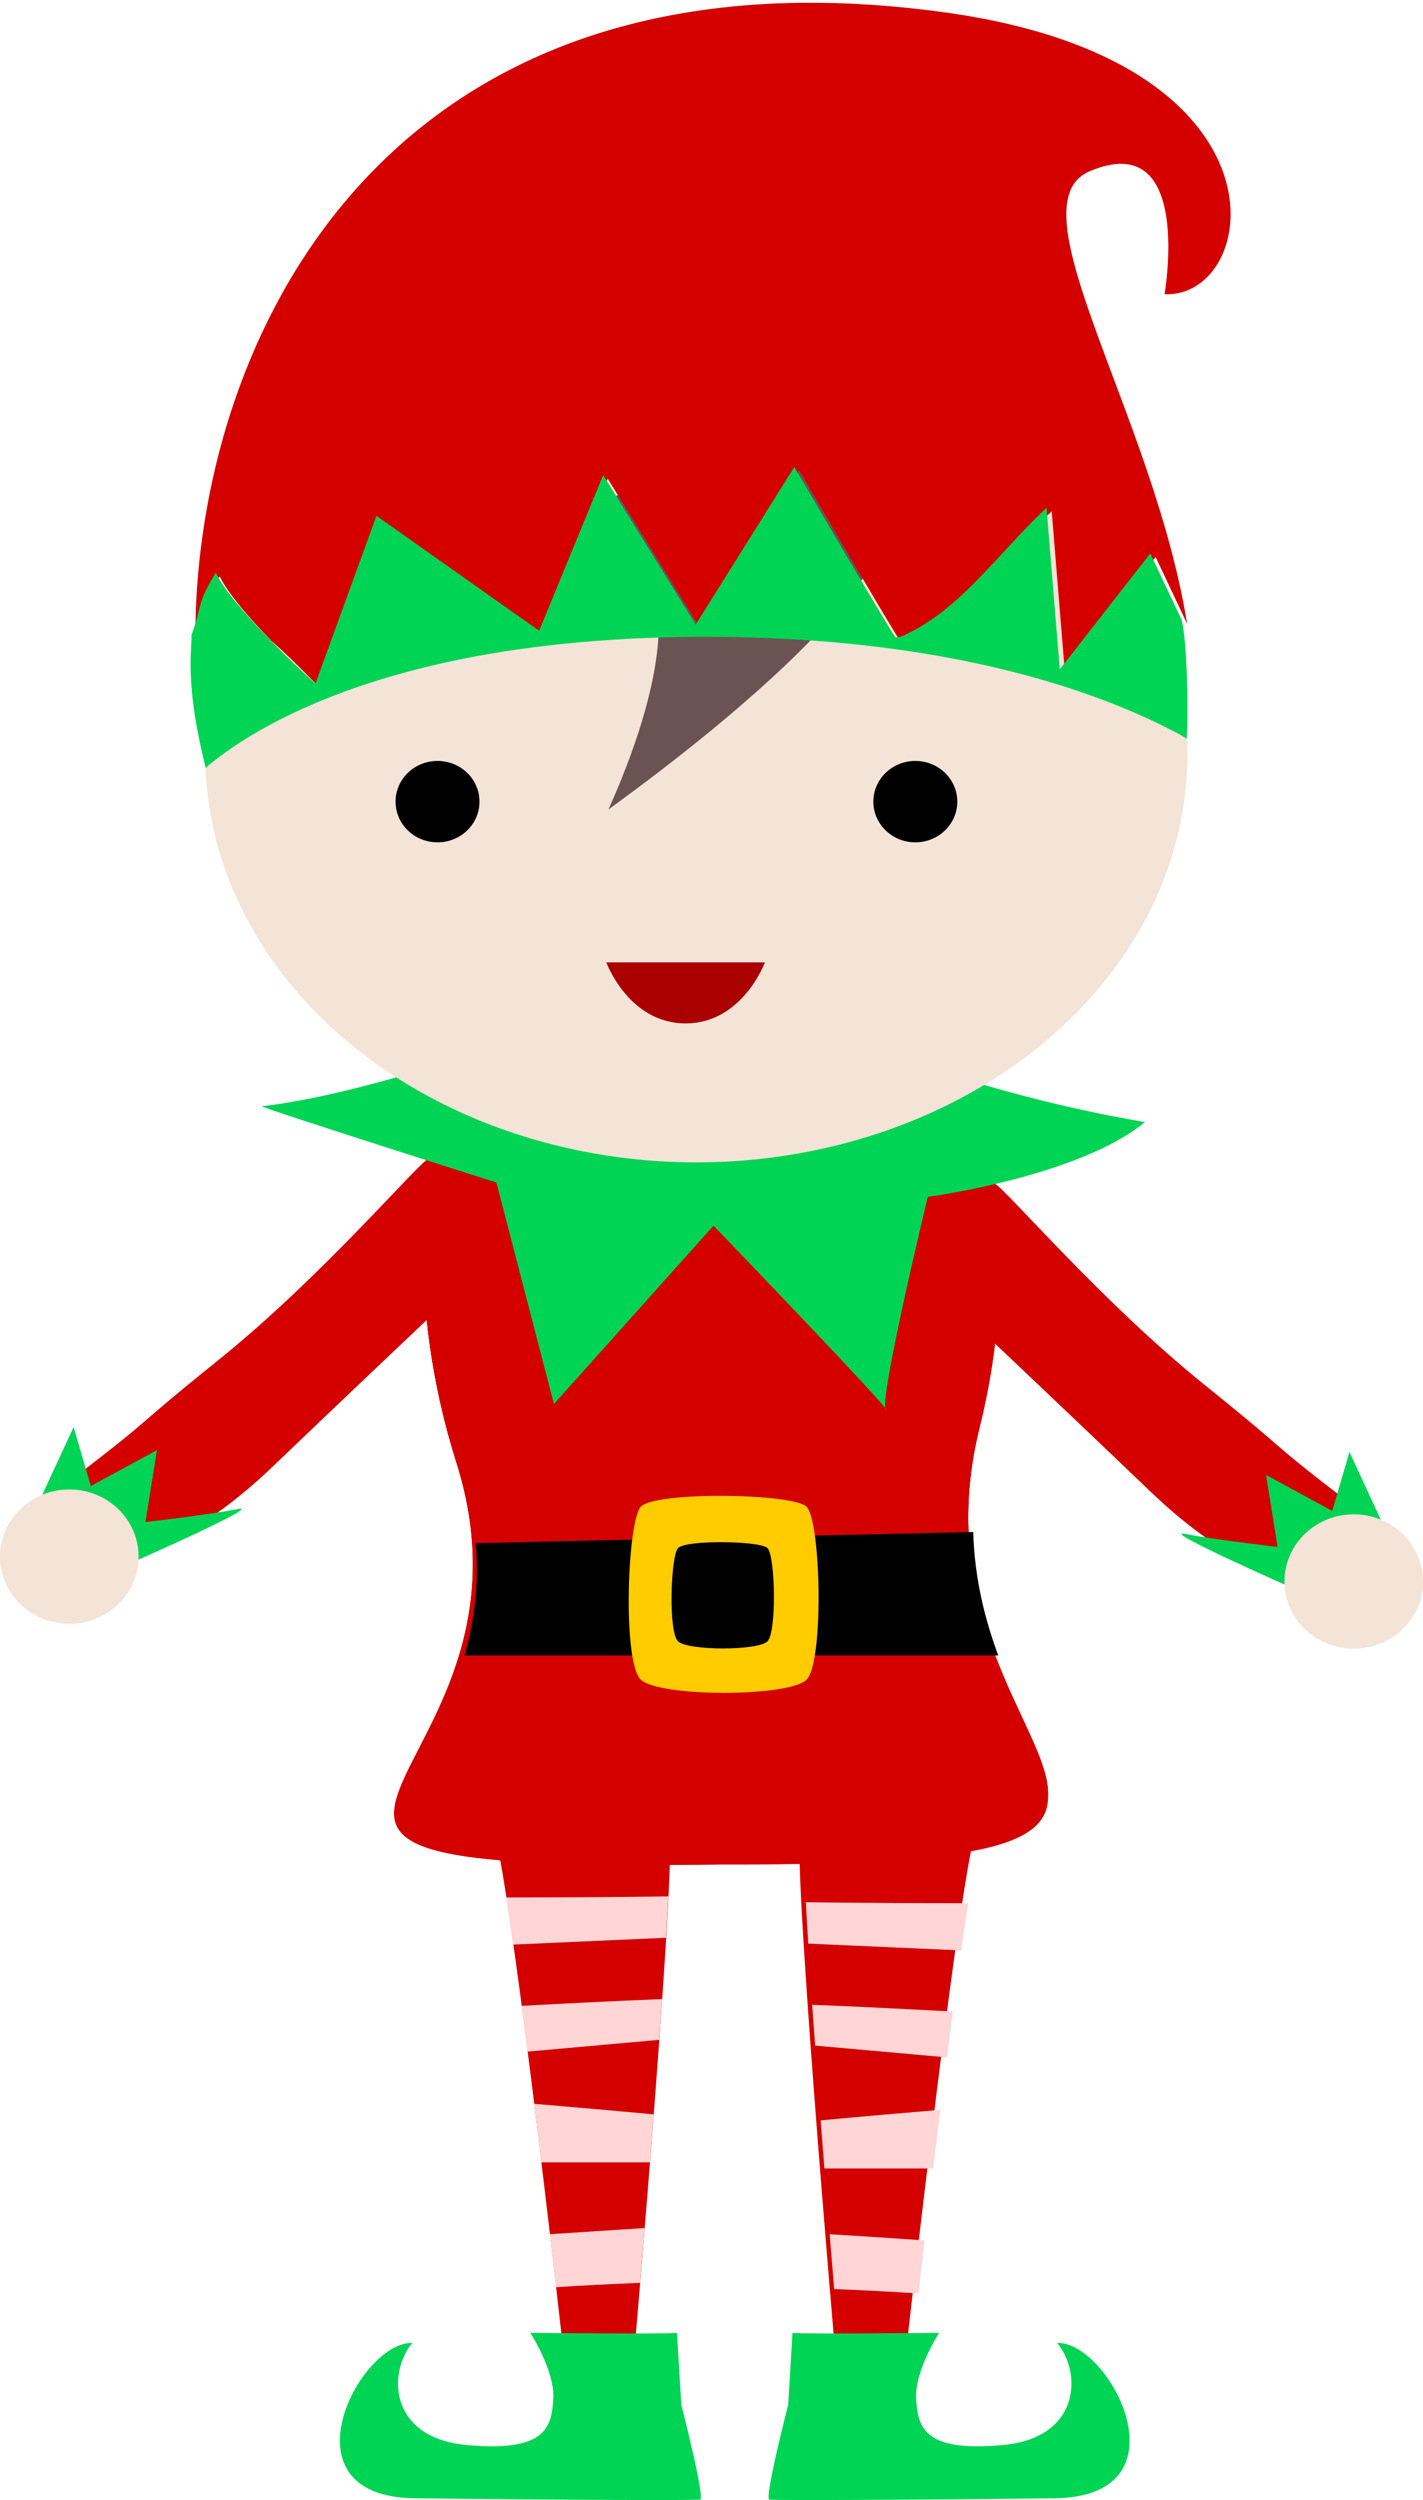 <?xml version="1.0" encoding="UTF-8"?>
<svg width="52.718mm" height="92.576mm" version="1.1" viewBox="0 0 52.718 92.576" xmlns="http://www.w3.org/2000/svg">
<g transform="translate(-81.66 -63.817)">
<g transform="matrix(-1 0 0 1 216.2 .868)">
<path d="m97.706 106.76c-0.426 0.213-3.942 4.369-7.778 7.458-3.836 3.09-1.865 1.705-6.34 5.114-0.339 0.258 4.315 1.598 4.315 1.598s1.488-0.327 4.045-2.777c2.557-2.451 6.29-5.981 6.29-5.981z" fill="#d40000"/>
<path d="m83.215 119.59c0.639 0.107 3.516 2.131 3.516 2.131s4.955-2.184 3.889-1.971c-1.065 0.213-3.41 0.479-3.41 0.479l0.426-2.664-2.451 1.332-0.639-2.184z" fill="#00d455"/>
<ellipse cx="84.387" cy="121.51" rx="2.568" ry="2.487" fill="#f4e3d7"/>
</g>
<g transform="translate(-.16 -.053)">
<path d="m97.706 106.76c-0.426 0.213-3.942 4.369-7.778 7.458-3.836 3.09-1.865 1.705-6.34 5.114-0.339 0.258 4.315 1.598 4.315 1.598s1.488-0.327 4.045-2.777c2.557-2.451 6.29-5.981 6.29-5.981z" fill="#d40000"/>
<path d="m83.215 119.59c0.639 0.107 3.516 2.131 3.516 2.131s4.955-2.184 3.889-1.971c-1.065 0.213-3.41 0.479-3.41 0.479l0.426-2.664-2.451 1.332-0.639-2.184z" fill="#00d455"/>
<ellipse cx="84.387" cy="121.51" rx="2.568" ry="2.487" fill="#f4e3d7"/>
</g>
<g>
<path d="m106.42 131.42c-0.639 0.107-7.139 0-6.606-0.107 0.533-0.107 2.77 20.031 2.77 20.031l2.557-0.213s1.705-19.605 1.279-19.712z" fill="#d40000"/>
<path d="m105.54 146.32c-0.064 0.787-0.113 1.392-0.166 2.028-1.036 0.044-2.16 0.097-3.117 0.163-0.072-0.623-0.139-1.194-0.229-1.962 1.124-0.075 2.256-0.15 3.512-0.229z" fill="#ffd5d5"/>
<path d="m101.45 141.72c1.411 0.12 2.886 0.246 4.427 0.39-0.046 0.604-0.093 1.192-0.139 1.778h-4.024c-0.086-0.715-0.173-1.431-0.264-2.168z" fill="#ffd5d5"/>
<path d="m106.19 137.84c-0.033 0.484-0.074 1.005-0.11 1.51l-4.879 0.437c-0.073-0.572-0.146-1.146-0.219-1.696 1.006-0.054 3.403-0.18 5.207-0.25z" fill="#ffd5d5"/>
<path d="m106.42 134.04c-0.022 0.452-0.056 0.998-0.088 1.531l-5.657 0.252c-0.09-0.637-0.176-1.211-0.259-1.745 1.502-2e-3 3.894-7e-3 6.004-0.038z" fill="#ffd5d5"/>
<path d="m106.74 150.2c-0.426 0.053-5.434 0-5.434 0s0.918 1.411 0.852 2.451c-0.066 1.039-0.266 1.971-3.196 1.705-2.93-0.266-2.93-2.717-2.024-3.783-1.971-0.053-4.955 5.701 0.107 5.754 9.665 0.101 10.335 0.053 10.548 0.053s-0.693-3.516-0.693-3.516z" fill="#00d455"/>
</g>
<path d="m111.34 131.42c0.639 0.107 7.139 0 6.606-0.107-0.533-0.107-2.77 20.031-2.77 20.031l-2.557-0.213s-1.705-19.605-1.279-19.712z" fill="#d40000"/>
<path transform="scale(.265)" d="m424.14 553.01c0.243 2.974 0.428 5.262 0.629 7.664 3.917 0.167 8.164 0.368 11.781 0.615 0.271-2.354 0.525-4.512 0.865-7.414-4.249-0.285-8.525-0.569-13.275-0.865z" fill="#ffd5d5"/>
<path transform="scale(.265)" d="m439.61 535.63c-5.334 0.452-10.909 0.929-16.732 1.473 0.176 2.282 0.35 4.506 0.525 6.721h15.209c0.326-2.703 0.653-5.408 0.998-8.193z" fill="#ffd5d5"/>
<path d="m107.35 94.129c7.614-3e-6 13.519 10.812 10.597 22.562-3.09 12.427 12.752 15.922-9.869 16.169-22.104 0.241-5.675-2.783-9.51-14.89-3.657-11.542 1.168-23.84 8.782-23.841z" fill="#d40000"/>
<path d="m107.35 94.129c7.614-3e-6 13.519 10.812 10.597 22.562-3.09 12.427 12.752 15.922-9.869 16.169-22.104 0.241-5.675-2.783-9.51-14.89-3.657-11.542 1.168-23.84 8.782-23.841z" fill="#d40000"/>
<path d="m107.35 94.129c7.614-3e-6 13.519 10.812 10.597 22.562-3.09 12.427 12.753 16.232-9.869 16.169-21.426-0.06-5.675-2.783-9.51-14.89-3.657-11.542 1.168-23.84 8.782-23.841z" fill="#d40000"/>
<path d="m100.05 102.49c0.16 0-5.008 1.865-8.684 2.291-0.159 0.018 8.684 2.824 8.684 2.824l2.131 8.204 5.913-6.606s6.713 6.979 6.393 6.819c-0.32-0.16 1.545-7.885 1.545-7.885s5.594-0.746 8.044-2.77c-5.327-0.906-9.376-2.504-9.376-2.504z" fill="#00d455"/>
<path d="m125.65 91.754a18.193 15.105 0 0 1-18.193 15.105 18.193 15.105 0 0 1-18.193-15.105 18.193 15.105 0 0 1 18.193-15.105 18.193 15.105 0 0 1 18.193 15.105z" fill="#f4e3d7"/>
<ellipse cx="97.869" cy="93.501" rx="1.555" ry="1.507"/>
<ellipse cx="115.57" cy="93.501" rx="1.555" ry="1.507"/>
<path d="m104.12 99.453h5.877s-0.829 2.26-2.938 2.26-2.938-2.26-2.938-2.26z" fill="#a00"/>
<path d="m102.99 82.953c0.301-0.151 7.911-4.596 11.151-1.431 3.24 3.164-10.247 12.431-9.945 12.281 1.332-2.965 3.986-9.984-1.206-10.849z" fill="#6c5353"/>
<path transform="scale(.265)" d="m420.16 241.21c-62.759 0.705-84.777 50.908-84.703 88.854 0.983-3.312 2.099-6.586 3.402-8.707 1.174 2.424 4.2 5.884 7.227 9.008 0.834 0.721 1.795 1.612 2.74 2.525 2.064 1.993 3.986 3.986 3.986 3.986l8.543-23.49 22.781 16.088 8.969-21.783 12.957 20.928 13.811-22.068s13.241 22.638 14.096 23.777c0.107 0.142 0.418 0.111 0.881-0.053 8.046-3.494 13.12-11.171 20.332-18.029l1.852 22.639 12.672-16.23 4.406 9.334c-4.69-29.197-24.645-58.578-13.611-63.246 14.551-6.156 10.451 17.186 10.451 17.186 13.267 0.661 19-32.538-30.783-39.391-7.087-0.975-13.75-1.396-20.008-1.326z" fill="#d40000"/>
<path d="m125.44 86.779-1.166-2.47-3.353 4.295-0.49-5.99c-1.908 1.815-3.251 3.846-5.38 4.77-0.123 0.043-0.205 0.052-0.233 0.014-0.226-0.301-3.73-6.291-3.73-6.291l-3.654 5.839-3.428-5.537-2.373 5.764-6.027-4.257-2.26 6.215c-0.785-0.712-3.107-2.899-3.692-4.106-0.753 1.226-0.491 1.228-0.9 2.304 0.032 0.492-0.281 1.721 0.53 4.928 0.086-0.076 0.045-0.057 0.151-0.143 0.319-0.258 0.729-0.56 1.242-0.884 0.513-0.324 1.129-0.669 1.859-1.015 0.73-0.346 1.574-0.693 2.543-1.018s2.065-0.631 3.297-0.895c1.232-0.263 2.602-0.484 4.121-0.641 1.518-0.158 3.186-0.252 5.013-0.261 1.827-0.009 3.514 0.065 5.067 0.202 1.553 0.137 2.973 0.337 4.266 0.579 1.293 0.242 2.458 0.526 3.503 0.831 1.045 0.305 1.969 0.632 2.779 0.959 0.81 0.327 1.505 0.656 2.093 0.963 0.165 0.086 0.257 0.153 0.405 0.236 0.071-0.923 0.016-3.626-0.184-4.389z" fill="#00d455"/>
<path transform="scale(.265)" d="m444.21 454.89-69.555 1.557c0.503 5.916-0.263 11.115-1.574 15.697h74.627c-1.832-4.971-3.32-10.68-3.498-17.254z"/>
<path d="m105.4 119.61c0.537-0.574 5.64-0.5 6.14 0 0.537 0.537 0.65 5.755 0 6.404s-5.453 0.65-6.14 0-0.5-5.869 0-6.404z" fill="#fc0"/>
<path d="m106.78 121.14c0.289-0.31 3.042-0.27 3.312 0 0.289 0.289 0.35 3.104 0 3.455-0.35 0.35-2.942 0.35-3.312 0-0.371-0.35-0.27-3.166 0-3.455z"/>
<path transform="scale(.265)" d="m421.69 520.95c0.126 1.831 0.278 3.799 0.416 5.705l18.439 1.65c0.276-2.16 0.551-4.332 0.826-6.41-3.802-0.202-12.863-0.679-19.682-0.945z" fill="#ffd5d5"/>
<path transform="scale(.265)" d="m420.81 506.62c0.084 1.71 0.211 3.772 0.332 5.787l21.379 0.951c0.341-2.406 0.666-4.577 0.98-6.594-5.677-7e-3 -14.719-0.025-22.691-0.145z" fill="#ffd5d5"/>
<path d="m111.02 150.2c0.426 0.053 5.434 0 5.434 0s-0.918 1.411-0.852 2.451c0.066 1.039 0.266 1.971 3.196 1.705 2.93-0.266 2.93-2.717 2.024-3.783 1.971-0.053 4.955 5.701-0.107 5.754-9.665 0.101-10.335 0.053-10.548 0.053s0.693-3.516 0.693-3.516z" fill="#00d455"/>
</g>
</svg>
